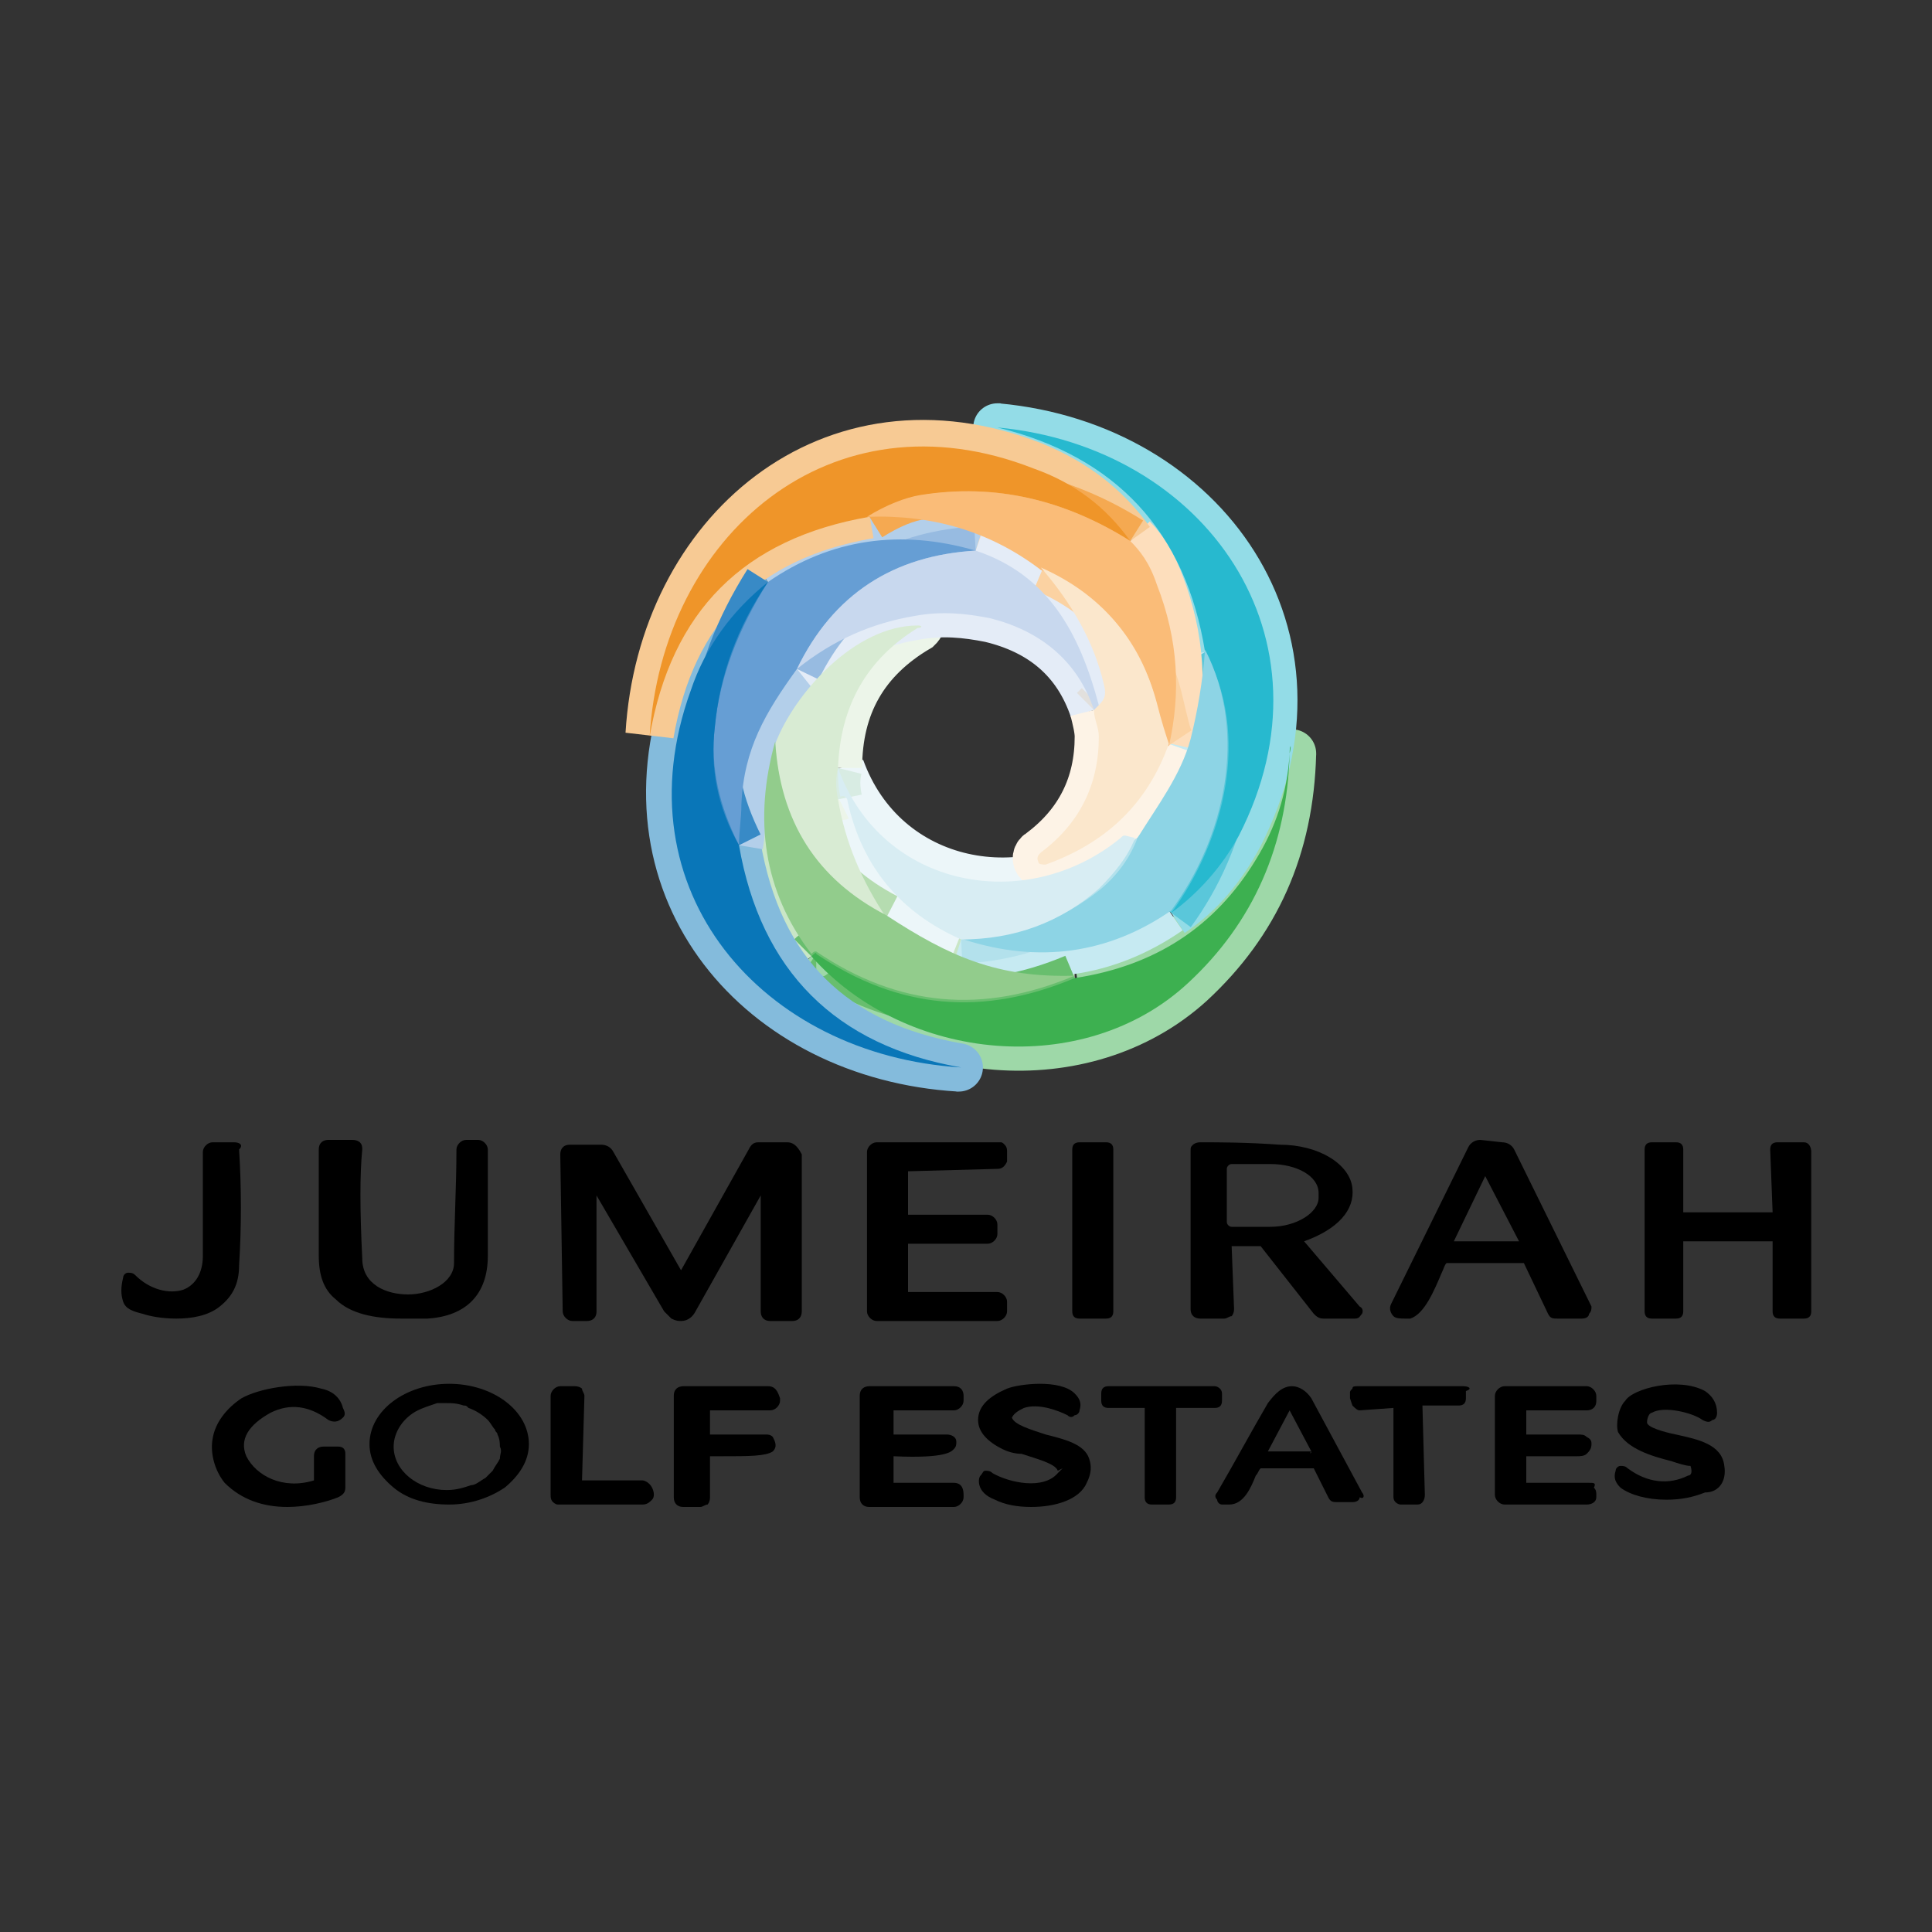 <?xml version="1.0" encoding="UTF-8"?>
<svg xmlns="http://www.w3.org/2000/svg" xmlns:xlink="http://www.w3.org/1999/xlink" version="1.1" id="_Слой_1" x="0px" y="0px" viewBox="0 0 80 80" style="enable-background:new 0 0 80 80;" xml:space="preserve">
<rect x="0" y="0" width="80" height="80" fill="#333333" stroke="none"/>
<style type="text/css">
	.st0{fill:#606060;fill-opacity:0;}
	.st1{fill:none;stroke:#C6EAF2;stroke-width:2;}
	.st2{fill:none;stroke:#ECF6F9;stroke-width:2;}
	.st3{fill:none;stroke:#ECF5E9;stroke-width:2;}
	.st4{fill:none;stroke:#C9E6C6;stroke-width:2;}
	.st5{fill:none;stroke:#9ED8A8;stroke-width:2;}
	.st6{fill:none;stroke:#93DCE7;stroke-width:2;}
	.st7{fill:none;stroke:#5AC7DA;stroke-width:2;}
	.st8{fill:none;stroke:#B3E1EC;stroke-width:2;}
	.st9{fill:none;stroke:#D8ECE3;stroke-width:2;}
	.st10{fill:none;stroke:#B5DCB0;stroke-width:2;}
	.st11{fill:none;stroke:#68BE6E;stroke-width:2;}
	.st12{fill:none;stroke:#FDDEBC;stroke-width:2;}
	.st13{fill:none;stroke:#FDF3E6;stroke-width:2;}
	.st14{fill:none;stroke:#E4ECF7;stroke-width:2;}
	.st15{fill:none;stroke:#B3CFEA;stroke-width:2;}
	.st16{fill:none;stroke:#84BBDC;stroke-width:2;}
	.st17{fill:none;stroke:#F7CA94;stroke-width:2;}
	.st18{fill:none;stroke:#F5A951;stroke-width:2;}
	.st19{fill:none;stroke:#FBD2A2;stroke-width:2;}
	.st20{fill:none;stroke:#E2E0DD;stroke-width:2;}
	.st21{fill:none;stroke:#97BBE1;stroke-width:2;}
	.st22{fill:none;stroke:#388AC6;stroke-width:2;}
	.st23{fill:#27B9CF;}
	.st24{fill:#EF9529;}
	.st25{fill:#FABC78;}
	.st26{fill:#669ED4;}
	.st27{fill:#C8D8EE;}
	.st28{fill:#FBE7CC;}
	.st29{fill:#0976B8;}
	.st30{fill:#D8EBD3;}
	.st31{fill:#8DD4E5;}
	.st32{fill:#92CC8C;}
	.st33{fill:#3DB050;}
	.st34{fill:#D8EDF3;}
</style>
<g>
	<rect y="0" class="st0" width="80" height="80"></rect>
	<g>
		<path class="st1" d="M49.9,26.9c-0.1,1.3-0.3,2.5-0.6,3.7c-0.4,1.4-1.4,2.7-2.2,4.1"></path>
		<path class="st2" d="M47.1,34.7l-0.4-0.1c-0.1,0-0.2,0-0.2,0.1c-3.9,3.2-9.9,2.1-11.7-2.9"></path>
		<path class="st3" d="M34.7,31.8c0-2.6,1.1-4.5,3.3-5.8c0.1-0.1,0.1-0.1,0-0.1c-2.6-0.1-5.1,2.7-5.9,4.9"></path>
		<path class="st4" d="M32.1,30.7c-1,3.2-0.5,6.2,1.5,8.9"></path>
		<path class="st5" d="M33.6,39.6c3.9,4.4,11.3,5.1,15.7,1.1c2.7-2.5,4.1-5.6,4.2-9.5c0-0.4,0-0.4,0,0c-0.2,1.6-0.6,3.1-1.4,4.4    c-1.7,2.8-4.2,4.4-7.5,4.9"></path>
		<path class="st4" d="M44.5,40.5c-3.2,0.1-5.2-0.8-7.8-2.5"></path>
		<path class="st3" d="M36.7,38c-1-1.5-1.7-3.1-2-4.9"></path>
		<path class="st2" d="M34.7,33c0.2-0.1,0.3,0,0.3,0.2c0.6,2.7,2.2,4.7,4.7,5.7"></path>
		<path class="st1" d="M39.8,38.9c3.1,1,6,0.6,8.6-1.2"></path>
		<path class="st6" d="M48.5,37.8c1.2-0.8,2.1-1.9,2.8-3.2c4.2-8.2-1.4-16.1-10-16.9c-0.1,0-0.1,0,0,0c4.9,1.1,7.8,4.2,8.6,9.3"></path>
		<path class="st7" d="M48.5,37.8c2.2-3,3.3-7.4,1.4-10.8"></path>
		<path class="st8" d="M39.8,38.9c2.2-0.1,4.1-0.8,5.7-2.1c0.7-0.6,1.2-1.3,1.5-2.1"></path>
		<path class="st9" d="M34.7,31.8c-0.1,0.4-0.1,0.8,0,1.3"></path>
		<path class="st10" d="M36.7,38c-2.9-1.5-4.4-3.9-4.6-7.2"></path>
		<path class="st11" d="M44.5,40.5c-3.8,1.6-7.3,1.3-10.7-1c-0.1,0-0.1,0-0.2,0.1"></path>
		<path class="st12" d="M36,21.3c2.7-0.1,5.1,0.6,7.2,2.2"></path>
		<path class="st13" d="M43.1,23.5c1.3,1.5,2.1,3.1,2.6,4.8c0.1,0.3,0,0.6-0.2,0.9"></path>
		<path class="st14" d="M45.5,29.2c-0.8-2.9-2.1-5.3-5.1-6.4"></path>
		<path class="st15" d="M40.4,22.8c-3.1-1-6-0.5-8.6,1.3"></path>
		<path class="st16" d="M31.8,24.1c-1.5,1.2-2.6,2.7-3.3,4.5c-2.9,8.3,3,15.1,11.2,15.6c0.2,0,0.2,0,0,0c-5.2-0.9-8.3-3.9-9.2-9.2"></path>
		<path class="st15" d="M30.6,35c0.1-0.6,0.1-1.1,0.1-1.7c0.1-2.3,1-3.8,2.3-5.6"></path>
		<path class="st14" d="M33,27.7c1.5-1.2,3.1-1.9,4.9-2.2c1.1-0.2,2.1-0.1,3.1,0.1c2.1,0.5,3.6,1.7,4.3,3.8"></path>
		<path class="st13" d="M45.3,29.4c0.1,0.4,0.2,0.8,0.2,1.1c0,2-0.8,3.6-2.4,4.8c-0.2,0.1-0.2,0.3-0.1,0.4c0.1,0.1,0.2,0.2,0.3,0.1    c2.5-0.9,4.2-2.5,5.1-5"></path>
		<path class="st12" d="M48.5,30.8c0.5-2.2,0.4-4.4-0.5-6.7c-0.3-0.8-0.7-1.4-1.1-1.8"></path>
		<path class="st17" d="M46.8,22.4c-1-1.4-2.3-2.4-4-3.1c-8.4-3.3-15.4,2.8-15.9,11.1l0,0l0,0l0,0c0.9-5.2,3.9-8.2,9.1-9.1"></path>
		<path class="st18" d="M46.8,22.4c-2.7-1.7-5.6-2.4-8.6-1.9c-0.7,0.1-1.4,0.4-2.2,0.9"></path>
		<path class="st19" d="M48.5,30.8c-0.2-0.3-0.3-0.9-0.5-1.7c-0.6-2.6-2.2-4.5-4.8-5.6"></path>
		<path class="st20" d="M45.5,29.2l-0.2,0.2"></path>
		<path class="st21" d="M40.4,22.8C37,23,34.5,24.6,33,27.7"></path>
		<path class="st22" d="M30.6,35c-0.8-1.6-1.2-3.2-1-4.9c0.2-2.1,1-4.1,2.2-6"></path>
		<path class="st23" d="M48.5,37.8c2.2-3,3.3-7.4,1.4-10.8c-0.8-5-3.7-8.1-8.6-9.3c-0.1,0-0.1,0,0,0c8.6,0.8,14.2,8.7,10,16.9    C50.6,35.9,49.6,37,48.5,37.8z"></path>
		<path class="st24" d="M46.8,22.4c-2.7-1.7-5.6-2.4-8.6-1.9c-0.7,0.1-1.4,0.4-2.2,0.9c-5.2,0.9-8.2,3.9-9.1,9.1l0,0l0,0l0,0    c0.5-8.3,7.5-14.4,15.9-11.1C44.5,20,45.8,21,46.8,22.4z"></path>
		<path class="st25" d="M46.8,22.4c0.4,0.4,0.8,0.9,1.1,1.8c0.9,2.3,1,4.5,0.5,6.7c-0.2-0.3-0.3-0.9-0.5-1.7    c-0.6-2.6-2.2-4.5-4.8-5.6c-2.1-1.6-4.5-2.3-7.2-2.2c0.8-0.5,1.6-0.8,2.2-0.9C41.2,20,44.1,20.7,46.8,22.4z"></path>
		<path class="st26" d="M40.4,22.8C37,23,34.5,24.6,33,27.7c-1.3,1.8-2.2,3.3-2.3,5.6c0,0.6-0.1,1.1-0.1,1.7c-0.8-1.6-1.2-3.2-1-4.9    c0.2-2.1,1-4.1,2.2-6C34.4,22.3,37.3,21.9,40.4,22.8z"></path>
		<path class="st27" d="M40.4,22.8c3,1,4.3,3.4,5.1,6.4l-0.2,0.2c-0.7-2.1-2.3-3.3-4.3-3.8c-1-0.2-2-0.3-3.1-0.1    c-1.8,0.3-3.4,1-4.9,2.2C34.5,24.6,37,23,40.4,22.8z"></path>
		<path class="st28" d="M43.1,23.5c2.5,1.1,4.1,3,4.8,5.6c0.2,0.8,0.4,1.4,0.5,1.7c-0.9,2.5-2.6,4.1-5.1,5c-0.1,0-0.3,0-0.3-0.1    c-0.1-0.2,0-0.3,0.1-0.4c1.6-1.2,2.4-2.8,2.4-4.8c0-0.4-0.2-0.7-0.2-1.1l0.2-0.2c0.3-0.3,0.3-0.5,0.2-0.9    C45.3,26.6,44.4,25,43.1,23.5z"></path>
		<path class="st29" d="M31.8,24.1c-1.3,1.9-2,3.9-2.2,6c-0.2,1.7,0.1,3.3,1,4.9c0.9,5.2,4,8.3,9.2,9.2c0.2,0,0.2,0,0,0    c-8.2-0.5-14.2-7.3-11.2-15.6C29.2,26.8,30.3,25.3,31.8,24.1z"></path>
		<path class="st30" d="M34.7,31.8c-0.1,0.4-0.1,0.8,0,1.3c0.3,1.8,1,3.4,2,4.9c-2.9-1.5-4.4-3.9-4.6-7.2c0.8-2.1,3.3-4.9,5.9-4.9    c0.2,0,0.2,0.1,0,0.1C35.9,27.3,34.8,29.2,34.7,31.8z"></path>
		<path class="st31" d="M49.9,26.9c1.8,3.5,0.8,7.8-1.4,10.8c-2.6,1.8-5.5,2.2-8.6,1.2c2.2-0.1,4.1-0.8,5.7-2.1    c0.7-0.6,1.2-1.3,1.5-2.1c0.8-1.3,1.8-2.6,2.2-4.1C49.6,29.4,49.8,28.2,49.9,26.9z"></path>
		<path class="st32" d="M32.1,30.7c0.2,3.3,1.7,5.7,4.6,7.2c2.6,1.7,4.6,2.6,7.8,2.5c-3.8,1.6-7.3,1.3-10.7-1c-0.1,0-0.1,0-0.2,0.1    C31.6,36.9,31.2,33.9,32.1,30.7z"></path>
		<path class="st33" d="M33.6,39.6c0.1-0.1,0.2-0.2,0.2-0.1c3.4,2.3,6.9,2.6,10.7,1c3.3-0.5,5.8-2.1,7.5-4.9    c0.8-1.3,1.3-2.7,1.4-4.4c0-0.4,0.1-0.4,0,0c-0.1,3.8-1.5,7-4.2,9.5C44.9,44.7,37.5,44,33.6,39.6z"></path>
		<path class="st34" d="M34.7,31.8c1.8,5,7.8,6.1,11.7,2.9c0.1-0.1,0.1-0.1,0.2-0.1l0.4,0.1c-0.3,0.8-0.9,1.5-1.5,2.1    c-1.6,1.4-3.5,2.1-5.7,2.1c-2.5-1.1-4.1-3-4.7-5.7c0-0.2-0.2-0.3-0.3-0.2C34.7,32.6,34.7,32.2,34.7,31.8z"></path>
		<g>
			<path d="M9.7,47.3H8.8c-0.2,0-0.4,0.2-0.4,0.4c0,1.4,0,2.9,0,4.3l0,0c0,0.7-0.3,1.2-0.8,1.4c-0.6,0.2-1.4,0-2-0.6     c-0.1-0.1-0.2-0.1-0.3-0.1c-0.1,0-0.2,0.1-0.2,0.2c-0.1,0.4-0.1,0.7,0,1c0.1,0.3,0.4,0.4,0.8,0.5c0.3,0.1,0.8,0.2,1.4,0.2     s1.3-0.1,1.8-0.5c0.5-0.4,0.8-0.9,0.8-1.7c0.1-1.6,0.1-3.2,0-4.8C10.1,47.4,9.9,47.3,9.7,47.3z"></path>
			<path d="M19.8,47.2h-0.5c-0.2,0-0.4,0.2-0.4,0.4c0,1.6-0.1,3.1-0.1,4.7c0,0.8-1,1.3-1.9,1.3c-0.9,0-1.9-0.4-1.9-1.5     c-0.1-2-0.1-3.5,0-4.5c0-0.1,0-0.2-0.1-0.3c0,0-0.1-0.1-0.3-0.1h-1c-0.2,0-0.4,0.1-0.4,0.4c0,0.9,0,1.8,0,2.7c0,0.6,0,1.2,0,1.7     c0,0.8,0.2,1.4,0.7,1.8c0.6,0.6,1.6,0.8,2.7,0.8c0.3,0,0.7,0,1.1,0c1.6-0.1,2.5-1,2.5-2.6c0-1.4,0-2.9,0-4.4     C20.2,47.4,20,47.2,19.8,47.2z"></path>
			<path d="M32.6,47.3h-1.2c-0.2,0-0.3,0.1-0.4,0.3l-2.8,5l-2.8-4.9c-0.1-0.2-0.3-0.3-0.5-0.3h-1.3c-0.3,0-0.4,0.2-0.4,0.4l0.1,6.5     c0,0.2,0.2,0.4,0.4,0.4h0.6c0.2,0,0.4-0.1,0.4-0.4v-4.8l2.8,4.8c0.1,0.1,0.2,0.2,0.3,0.3c0.2,0.1,0.3,0.1,0.4,0.1     c0.3,0,0.5-0.2,0.6-0.4c0.9-1.6,1.8-3.2,2.7-4.8v4.8c0,0.2,0.1,0.4,0.4,0.4h0.9c0.3,0,0.4-0.2,0.4-0.4v-6.5     C33,47.4,32.8,47.3,32.6,47.3z"></path>
			<path d="M41.3,48.4c0.2,0,0.3-0.1,0.4-0.3v-0.4c0-0.1,0-0.2-0.1-0.3c-0.1-0.1-0.1-0.1-0.2-0.1l0,0h-5.1c-0.2,0-0.4,0.2-0.4,0.4     v6.6c0,0.2,0.2,0.4,0.4,0.4h5c0.2,0,0.4-0.2,0.4-0.4v-0.4c0-0.2-0.2-0.4-0.4-0.4h-3.7v-2h3.3c0.2,0,0.4-0.2,0.4-0.4v-0.4     c0-0.2-0.2-0.4-0.4-0.4h-3.3v-1.8L41.3,48.4z"></path>
			<path d="M45.8,47.3h-1.1c-0.2,0-0.3,0.1-0.3,0.3v6.7c0,0.2,0.1,0.3,0.3,0.3h1.1c0.2,0,0.3-0.1,0.3-0.3v-6.7     C46.1,47.4,46,47.3,45.8,47.3z"></path>
		</g>
		<path d="M54,51.4c1.4-0.5,2.1-1.3,2-2.2c-0.1-1-1.4-1.8-3-1.8c-1.4-0.1-2.5-0.1-3.3-0.1c-0.2,0-0.3,0.1-0.3,0.1    c-0.1,0.1-0.1,0.1-0.1,0.3v6.5c0,0.3,0.2,0.4,0.4,0.4h1c0.1,0,0.2-0.1,0.3-0.1c0,0,0.1-0.1,0.1-0.3L51,51.6h1.2l2.2,2.8    c0.1,0.1,0.2,0.2,0.4,0.2l0,0h1.3c0.2,0,0.2-0.1,0.3-0.2c0,0,0.1-0.2-0.1-0.3L54,51.4z M50.8,48.4c0-0.1,0.1-0.2,0.2-0.2h1.6    c1.1,0,2,0.5,2,1.2v0.2c0,0.6-0.9,1.2-2,1.2H51c-0.1,0-0.2-0.1-0.2-0.2V48.4z"></path>
		<path d="M74.7,47.3h-1.1c-0.2,0-0.3,0.1-0.3,0.3l0.1,2.6h-3.7v-2.6c0-0.2-0.1-0.3-0.3-0.3h-1c-0.2,0-0.3,0.1-0.3,0.3v6.7    c0,0.2,0.1,0.3,0.3,0.3h1c0.2,0,0.3-0.1,0.3-0.3v-2.9h3.7v2.9c0,0.2,0.1,0.3,0.3,0.3h1c0.2,0,0.3-0.1,0.3-0.3v-6.6    C75,47.5,74.9,47.3,74.7,47.3z"></path>
		<path d="M65.9,54.1l-3.2-6.5c-0.1-0.2-0.3-0.3-0.5-0.3l-0.9-0.1c-0.2,0-0.4,0.1-0.5,0.3L57.6,54c-0.1,0.2,0,0.4,0.1,0.5    c0.1,0.1,0.3,0.1,0.5,0.1c0.1,0,0.2,0,0.2,0c0.6-0.2,1-1.2,1.3-1.9c0.1-0.2,0.1-0.3,0.2-0.4h3.2l1,2.1c0.1,0.2,0.2,0.2,0.4,0.2h1    c0.2,0,0.3-0.1,0.3-0.2C65.9,54.3,65.9,54.2,65.9,54.1z M62.9,51.4L62.9,51.4L62.9,51.4L62.9,51.4h-2.7l0,0l0,0l0,0l0,0l0,0l0,0    l1.3-2.7l0,0l0,0l0,0l0,0l0,0l0,0L62.9,51.4C63,51.3,63,51.3,62.9,51.4C63,51.3,63,51.3,62.9,51.4C63,51.4,62.9,51.4,62.9,51.4z"></path>
		<g>
			<path d="M60.6,57.4h-4.4c-0.1,0-0.2,0-0.2,0.1c-0.1,0.1-0.1,0.1-0.1,0.2c0,0.1,0,0.1,0,0.2l0.1,0.3c0.1,0.1,0.2,0.2,0.3,0.2     l1.4-0.1V62c0,0.2,0.2,0.3,0.3,0.3h0.7c0.2,0,0.3-0.2,0.3-0.4l-0.1-3.7h1.5c0.2,0,0.3-0.1,0.3-0.3v-0.3     C61,57.5,60.8,57.4,60.6,57.4z"></path>
			<path d="M65.8,61.4h-2.6v-1.1h2.1c0.1,0,0.3,0,0.4-0.1c0.1-0.1,0.2-0.2,0.2-0.4c0-0.1,0-0.2-0.2-0.3c-0.1-0.1-0.2-0.1-0.4-0.1     h-2.1v-1h2.5c0.2,0,0.4-0.1,0.4-0.4v-0.2c0-0.2-0.2-0.4-0.4-0.4h-3.4c-0.2,0-0.4,0.2-0.4,0.4v4.1c0,0.2,0.2,0.4,0.4,0.4h3.4     c0.2,0,0.4-0.1,0.4-0.3v-0.1c0-0.1,0-0.2-0.1-0.3C66.1,61.4,66,61.4,65.8,61.4z"></path>
			<path d="M71.4,60.7c-0.1-0.9-1.1-1.1-2-1.3c-0.5-0.1-1.2-0.3-1.2-0.5s0.1-0.4,0.2-0.4c0.5-0.3,1.7,0,2.1,0.3     c0.2,0.1,0.3,0.1,0.4,0c0.1,0,0.2-0.1,0.2-0.3c0-0.4-0.2-0.7-0.5-0.9c-1.1-0.6-3-0.1-3.3,0.4c-0.3,0.3-0.4,1-0.3,1.3     c0.4,0.7,1.4,1,2.2,1.2c0.3,0.1,0.6,0.2,0.8,0.2l0,0c0.1,0.3,0,0.4-0.1,0.4c-0.8,0.4-1.7,0.3-2.5-0.3c-0.1-0.1-0.2-0.1-0.3-0.1     c-0.1,0-0.2,0.1-0.2,0.2c-0.1,0.3,0,0.5,0.2,0.7c0.4,0.3,1.1,0.5,1.9,0.5c0.6,0,1.1-0.1,1.6-0.3C71.2,61.8,71.5,61.3,71.4,60.7z"></path>
		</g>
		<g>
			<path d="M14,59.9h-0.6c-0.2,0-0.4,0.1-0.4,0.4v1c-1.3,0.4-2.4-0.2-2.8-1c-0.3-0.7,0.1-1.3,1-1.8c0.8-0.4,1.6-0.3,2.4,0.3     c0.2,0.1,0.4,0.1,0.6-0.1c0.1-0.1,0.1-0.2,0-0.4c-0.1-0.4-0.4-0.7-0.9-0.8c-1-0.3-2.6,0-3.3,0.4c-0.6,0.4-1.1,1-1.2,1.7     c-0.1,0.6,0.1,1.3,0.5,1.8c0.7,0.7,1.6,1,2.6,1c0.8,0,1.6-0.2,2.1-0.4c0.2-0.1,0.3-0.2,0.3-0.4v-1.4C14.3,60,14.2,59.9,14,59.9z"></path>
			<path d="M26.6,61.3h-2.5l0.1-3.5c0-0.1-0.1-0.2-0.1-0.3c0,0-0.1-0.1-0.3-0.1h-0.6c-0.2,0-0.4,0.2-0.4,0.4v4.1     c0,0.1,0,0.2,0.1,0.3c0,0,0.1,0.1,0.2,0.1c0.9,0,1.7,0,2.3,0c0.5,0,0.9,0,1.2,0c0.2,0,0.3-0.1,0.4-0.2s0.1-0.3,0-0.5     C26.9,61.4,26.7,61.3,26.6,61.3z M24.1,61.4L24.1,61.4h-0.2H24.1z"></path>
			<path d="M31.8,57.4h-3.5c-0.2,0-0.4,0.1-0.4,0.4V62c0,0.2,0.1,0.4,0.4,0.4H29c0.1,0,0.2-0.1,0.3-0.1c0,0,0.1-0.1,0.1-0.3v-1.7     c0.1,0,0.3,0,0.5,0c1.1,0,1.8,0,2.1-0.2c0.2-0.2,0.1-0.4,0-0.6c-0.1-0.1-0.2-0.1-0.3-0.1h-2.3v-1h2.5c0.2,0,0.4-0.2,0.4-0.4v-0.1     C32.2,57.6,32.1,57.4,31.8,57.4z"></path>
		</g>
		<g>
			<path d="M43.3,59.4c-0.6-0.2-1.3-0.4-1.4-0.7l0,0c0.1-0.2,0.3-0.3,0.5-0.4c0.6-0.2,1.4,0.1,1.8,0.3c0.1,0.1,0.2,0.1,0.3,0     c0.1,0,0.2-0.1,0.2-0.2c0.1-0.3,0-0.5-0.2-0.7c-0.6-0.6-2.3-0.4-2.8-0.2c-0.7,0.3-1.2,0.7-1.2,1.3c0,0.5,0.4,0.9,1,1.2     c0.2,0.1,0.5,0.2,0.8,0.2c0.6,0.2,1.4,0.4,1.5,0.7l0.2-0.1L43.8,61c-0.6,0.7-2,0.4-2.7,0c-0.1-0.1-0.2-0.1-0.3-0.1     s-0.1,0.1-0.2,0.2c-0.1,0.1-0.2,0.7,0.6,1c0.4,0.2,0.9,0.3,1.5,0.3c1,0,2-0.3,2.3-1c0.2-0.4,0.2-0.7,0.1-1     C44.9,59.8,44.1,59.6,43.3,59.4z"></path>
			<path d="M50.3,57.4h-4.4c-0.2,0-0.3,0.1-0.3,0.3V58c0,0.2,0.1,0.3,0.3,0.3h1.5V62c0,0.2,0.1,0.3,0.3,0.3h0.7     c0.2,0,0.3-0.1,0.3-0.3v-3.7h1.6c0.2,0,0.3-0.1,0.3-0.3v-0.3C50.6,57.5,50.4,57.4,50.3,57.4z"></path>
			<path d="M39.5,61.4H37v-1.1c2.2,0.1,2.4-0.2,2.5-0.3c0.1-0.1,0.1-0.2,0.1-0.3c0-0.2-0.2-0.3-0.4-0.3H37v-1h2.5     c0.2,0,0.4-0.2,0.4-0.4v-0.2c0-0.2-0.1-0.4-0.4-0.4H36c-0.2,0-0.4,0.1-0.4,0.4V62c0,0.2,0.1,0.4,0.4,0.4h3.5     c0.2,0,0.4-0.2,0.4-0.4v-0.1C39.9,61.5,39.7,61.4,39.5,61.4z"></path>
		</g>
		<path d="M18.6,57.3L18.6,57.3c-1.8,0-3.3,1.1-3.3,2.5c0,0.7,0.4,1.3,1,1.8c0.6,0.5,1.4,0.7,2.3,0.7l0,0c0.9,0,1.7-0.3,2.3-0.7    c0.6-0.5,1-1.1,1-1.8C21.9,58.4,20.4,57.3,18.6,57.3z M20.7,60.4c-0.1,0.2-0.2,0.3-0.3,0.5c-0.1,0.1-0.2,0.2-0.3,0.3    c-0.2,0.1-0.4,0.3-0.6,0.3c-0.3,0.1-0.6,0.2-1,0.2c-1.2,0-2.2-0.8-2.2-1.8c0-0.6,0.4-1.2,1-1.5c0.2-0.1,0.5-0.2,0.8-0.3    c0.1,0,0.1,0,0.2,0s0.1,0,0.2,0c0.2,0,0.4,0,0.7,0.1c0.1,0,0.1,0,0.2,0.1c0.3,0.1,0.6,0.3,0.8,0.5c0.1,0.1,0.2,0.3,0.3,0.4    c0,0.1,0.1,0.1,0.1,0.2c0.1,0.2,0.1,0.4,0.1,0.5C20.8,60.1,20.7,60.2,20.7,60.4z"></path>
		<path d="M56.4,61.8c-0.7-1.3-1.4-2.6-2.1-3.9c-0.2-0.3-0.5-0.5-0.8-0.5l0,0c-0.4,0-0.7,0.3-1,0.7c-0.7,1.2-1.4,2.5-2.1,3.7    c-0.1,0.1-0.1,0.2,0,0.3c0,0.1,0.1,0.2,0.2,0.2c0.1,0,0.2,0,0.3,0c0.6,0,0.9-0.7,1.1-1.2c0.1-0.1,0.1-0.2,0.2-0.3h2.2L55,62    c0.1,0.2,0.2,0.2,0.4,0.2H56c0.2,0,0.3-0.1,0.3-0.2C56.5,62.1,56.5,61.9,56.4,61.8z M54.3,60.1L54.3,60.1    C54.3,60.2,54.3,60.2,54.3,60.1L54.3,60.1C54.3,60.2,54.2,60.2,54.3,60.1h-1.8l0,0l0,0l0,0l0,0l0,0l0,0l0,0l0,0l0,0l0,0l0.9-1.7    l0,0l0,0l0,0l0,0l0,0l0,0l0,0l0,0l0,0l0,0L54.3,60.1L54.3,60.1L54.3,60.1L54.3,60.1L54.3,60.1L54.3,60.1L54.3,60.1z"></path>
	</g>
</g>
</svg>
